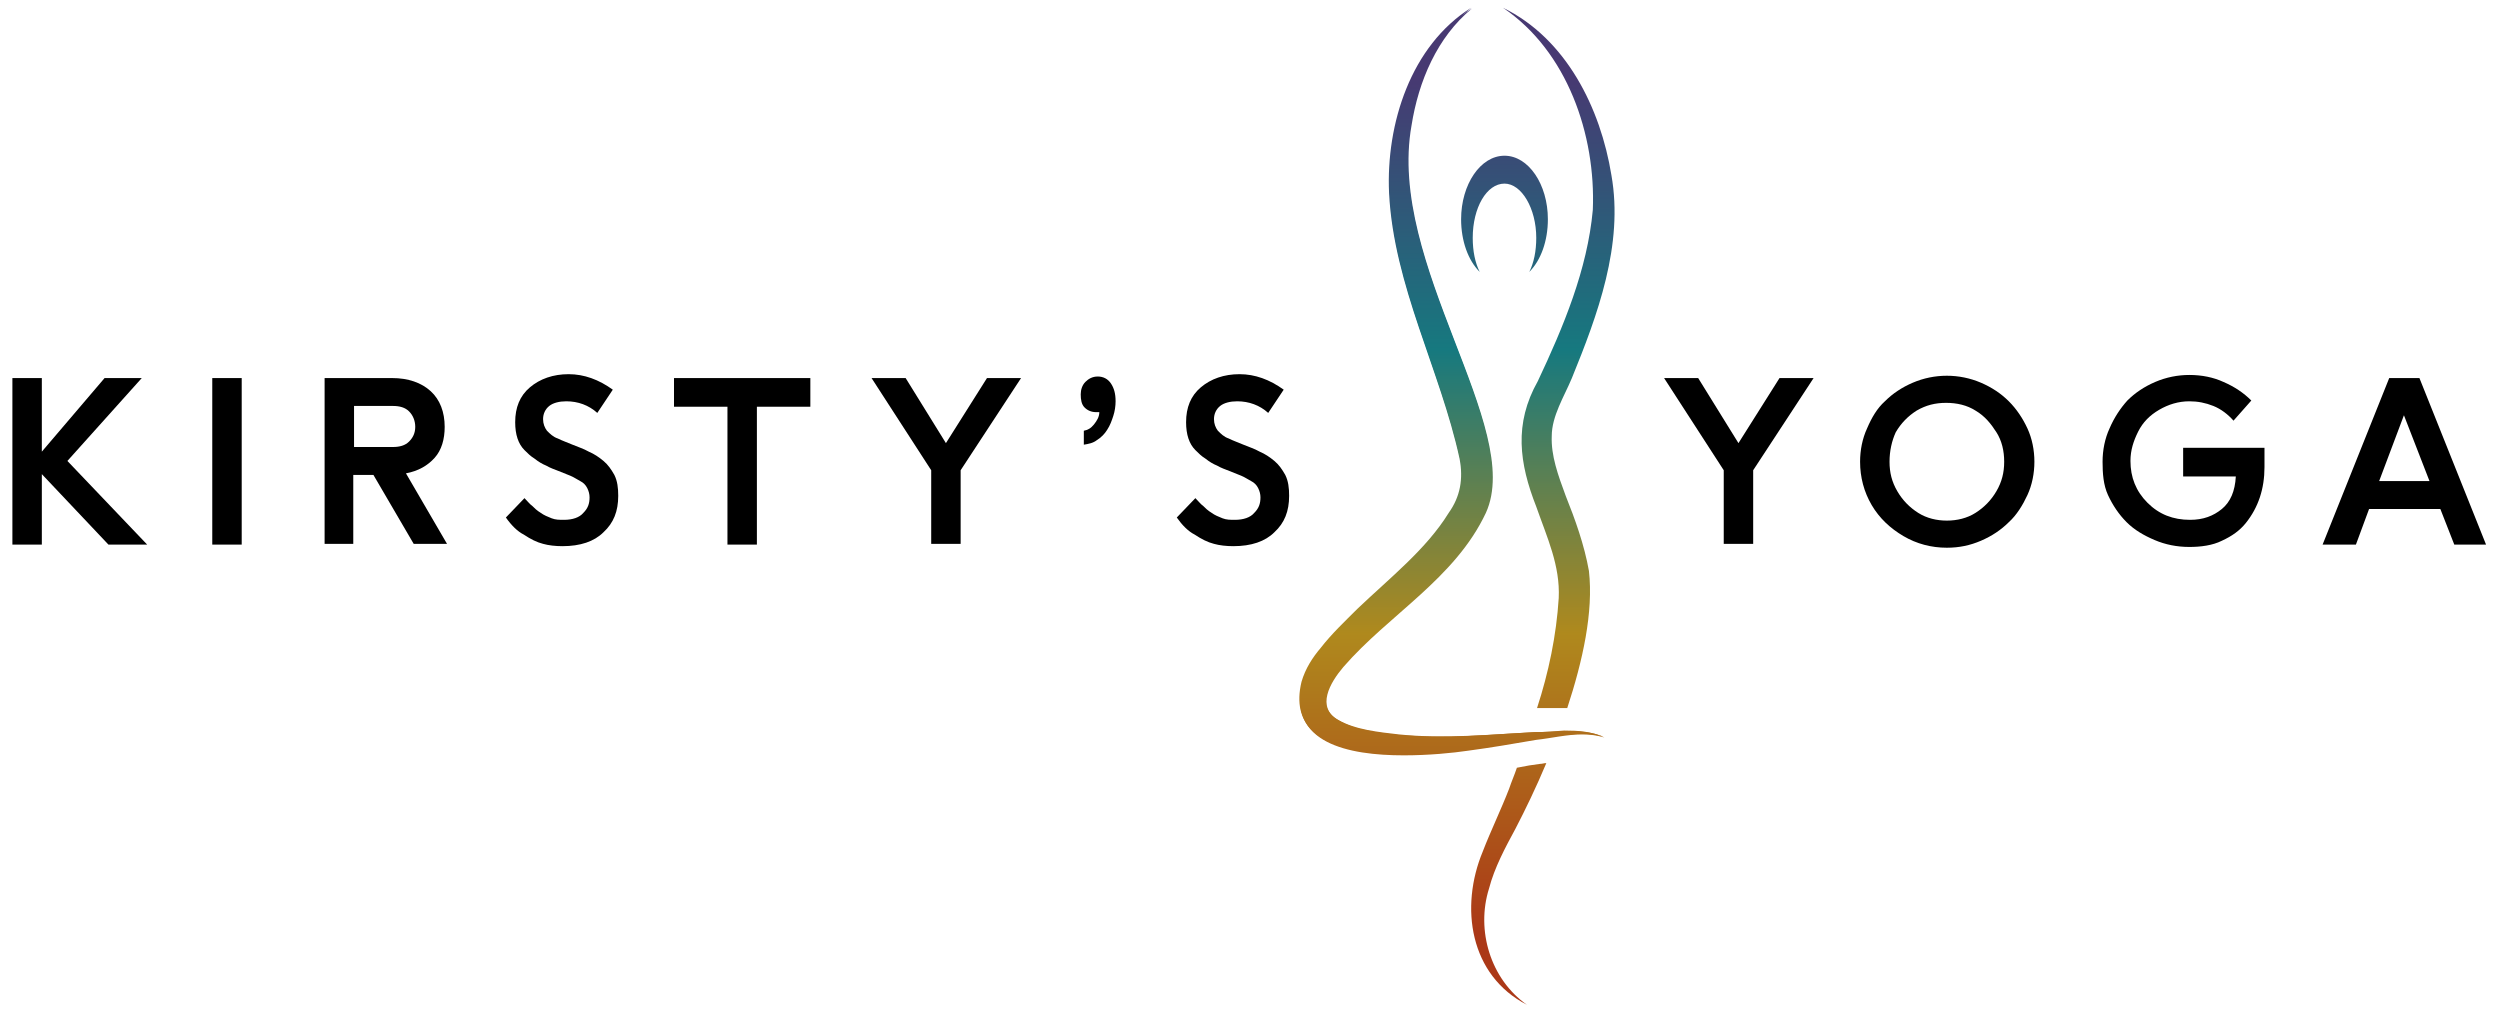 <?xml version="1.0" encoding="utf-8"?>
<!-- Generator: Adobe Illustrator 27.5.0, SVG Export Plug-In . SVG Version: 6.00 Build 0)  -->
<svg version="1.1" id="Layer_1" xmlns="http://www.w3.org/2000/svg" xmlns:xlink="http://www.w3.org/1999/xlink" x="0px" y="0px"
	 viewBox="0 0 322.7 130.9" style="enable-background:new 0 0 322.7 130.9;" xml:space="preserve">
<style type="text/css">
	.st0{fill:url(#SVGID_1_);}
	.st1{fill:url(#SVGID_00000085963018223534634010000005569695976973208741_);}
	.st2{fill:url(#SVGID_00000074404452187359675380000003025190194435211195_);}
	.st3{fill:url(#SVGID_00000158029418714080552190000017709770986860133809_);}
	.st4{fill:url(#SVGID_00000176016694323052866230000011981816248441362107_);}
</style>
<g>
	<linearGradient id="SVGID_1_" gradientUnits="userSpaceOnUse" x1="187.36" y1="10.098" x2="187.36" y2="120.361">
		<stop  offset="0" style="stop-color:#473972"/>
		<stop  offset="0.318" style="stop-color:#16797F"/>
		<stop  offset="0.65" style="stop-color:#AF891D"/>
		<stop  offset="1" style="stop-color:#AB3817"/>
	</linearGradient>
	<path class="st0" d="M198.2,94.5c-5.9,0.3-11.7,0.9-17.6,0.3c-2.6-0.3-5.7-0.6-7.9-1.9c-3-1.7-1.1-4.9,0.6-6.9
		c5.9-6.8,14.4-11.4,18.4-19.9c5-11-12.8-32.1-9.6-50c0.9-5.7,3.3-11.4,7.8-15.1c-7.8,4.9-11,15-10.6,23.9c0.6,12,6.6,22.8,9.1,34.3
		c0.5,2.6,0.1,4.9-1.4,7c-2.9,4.7-7.5,8.3-11.8,12.4c-1.6,1.6-3.3,3.2-4.7,5c-1.1,1.3-2,2.7-2.5,4.4c-2.7,11.2,14.8,9.6,21.5,8.8
		c3-0.4,5.9-0.9,8.8-1.4c2.9-0.4,5.9-1.1,8.7-0.3C204.4,94,201.2,94.5,198.2,94.5z"/>
	<g>
		
			<linearGradient id="SVGID_00000062154077628156296640000010651234000734600619_" gradientUnits="userSpaceOnUse" x1="187.455" y1="10.098" x2="187.455" y2="120.361">
			<stop  offset="0" style="stop-color:#473972"/>
			<stop  offset="0.318" style="stop-color:#16797F"/>
			<stop  offset="0.65" style="stop-color:#AF891D"/>
			<stop  offset="1" style="stop-color:#AB3817"/>
		</linearGradient>
		<path style="fill:url(#SVGID_00000062154077628156296640000010651234000734600619_);" d="M198.2,94.5c-4.1,0.2-8.3,0.6-12.4,0.6
			c-1.7,0-3.4-0.1-5.1-0.2c-2.6-0.3-5.7-0.6-7.9-1.9c-3-1.7-1.1-4.9,0.6-6.9c5.9-6.8,14.4-11.4,18.4-19.9c5-11-12.8-32.1-9.6-50
			c0.9-5.7,3.3-11.4,7.8-15.1c-7.8,4.9-11,15-10.6,23.9c0.6,12,6.6,22.8,9.1,34.3c0.5,2.6,0.1,4.9-1.4,7c-2.9,4.7-7.5,8.3-11.8,12.4
			c-1.6,1.6-3.3,3.2-4.7,5c-1.1,1.3-2,2.7-2.5,4.4c-1.9,7.8,5.9,9.4,13.1,9.4c3.2,0,6.3-0.3,8.3-0.6c3-0.4,5.9-0.9,8.8-1.4
			c1.9-0.2,3.9-0.7,5.9-0.7c1,0,1.9,0.1,2.9,0.4c-1.6-0.8-3.4-0.9-5.2-0.9C200.7,94.4,199.4,94.5,198.2,94.5z"/>
		
			<linearGradient id="SVGID_00000068646398969754063220000001234868133122155177_" gradientUnits="userSpaceOnUse" x1="201.204" y1="10.098" x2="201.204" y2="120.361">
			<stop  offset="0" style="stop-color:#473972"/>
			<stop  offset="0.318" style="stop-color:#16797F"/>
			<stop  offset="0.65" style="stop-color:#AF891D"/>
			<stop  offset="1" style="stop-color:#AB3817"/>
		</linearGradient>
		<path style="fill:url(#SVGID_00000068646398969754063220000001234868133122155177_);" d="M201.9,91.4c0.1,0,0.2,0,0.4,0
			c2-6.1,3.4-12.4,2.8-17.7c-0.6-3.4-1.8-6.7-3-9.7c-1-2.7-1.9-5.2-1.8-7.7c0-2.6,1.6-5.1,2.6-7.5c3.3-8.1,6.7-17.2,5.1-26.2
			C206.6,14,202.2,5,194,1c8.3,5.6,12,16.4,11.6,26.1c-0.7,7.7-3.8,15.1-7.1,22.1c-3.1,5.5-2.4,10.6-0.2,16.2
			c1.4,4,3.1,7.6,2.9,11.8c-0.3,4.8-1.3,9.6-2.8,14.2c0.4,0,0.9,0,1.3,0C200.4,91.4,201.2,91.4,201.9,91.4z"/>
		
			<linearGradient id="SVGID_00000176034810755304777550000014193200755577983874_" gradientUnits="userSpaceOnUse" x1="194.75" y1="10.098" x2="194.75" y2="120.361">
			<stop  offset="0" style="stop-color:#473972"/>
			<stop  offset="0.318" style="stop-color:#16797F"/>
			<stop  offset="0.65" style="stop-color:#AF891D"/>
			<stop  offset="1" style="stop-color:#AB3817"/>
		</linearGradient>
		<path style="fill:url(#SVGID_00000176034810755304777550000014193200755577983874_);" d="M197.4,98.8c-0.5,0.1-1.1,0.2-1.6,0.3
			c-0.3,0.9-0.7,1.8-1,2.7c-1,2.6-2.4,5.5-3.4,8.1c-3,7.2-1.7,16,5.7,19.8c-4.7-3.3-6.6-9.6-4.9-15c0.7-2.7,2.1-5.3,3.4-7.7
			c1.3-2.5,2.7-5.4,4-8.5c-0.3,0-0.5,0.1-0.8,0.1L197.4,98.8z"/>
	</g>
</g>
<linearGradient id="SVGID_00000140697535473223413840000000126103747825388169_" gradientUnits="userSpaceOnUse" x1="194.2" y1="10.098" x2="194.2" y2="120.361">
	<stop  offset="0" style="stop-color:#473972"/>
	<stop  offset="0.318" style="stop-color:#16797F"/>
	<stop  offset="0.65" style="stop-color:#AF891D"/>
	<stop  offset="1" style="stop-color:#AB3817"/>
</linearGradient>
<path style="fill:url(#SVGID_00000140697535473223413840000000126103747825388169_);" d="M191,35.1c-0.6-1.2-0.9-2.7-0.9-4.4
	c0-3.9,1.8-7,4.1-7c2.2,0,4.1,3.2,4.1,7c0,1.7-0.3,3.2-0.9,4.4c1.5-1.5,2.4-4,2.4-6.8c0-4.5-2.5-8.2-5.6-8.2s-5.6,3.7-5.6,8.2
	C188.6,31.1,189.5,33.6,191,35.1z"/>
<path d="M1.6,70.3V48.8h3.8v9.5l8.1-9.5h4.8L8.7,59.5L19,70.3h-5l-8.6-9.1v9.1H1.6z"/>
<path d="M27.4,70.3V48.8h3.8v21.5H27.4z"/>
<path d="M41.9,70.3V48.8h8.7c2.1,0,3.8,0.6,5,1.7s1.8,2.7,1.8,4.6c0,1.6-0.4,3-1.3,4s-2.1,1.7-3.7,2l5.3,9.1h-4.3l-5.2-8.9h-2.6v8.9
	h-3.7V70.3z M45.7,57.7h5c0.9,0,1.6-0.2,2.1-0.7s0.8-1.1,0.8-1.9c0-0.8-0.3-1.5-0.8-2s-1.2-0.7-2.1-0.7h-5V57.7z"/>
<path d="M65.3,66.8l2.4-2.5c0.4,0.4,0.7,0.8,1,1c0.3,0.3,0.6,0.6,1.1,0.9c0.4,0.3,0.9,0.5,1.4,0.7s1,0.2,1.6,0.2
	c1.1,0,2-0.3,2.5-0.9c0.6-0.6,0.8-1.2,0.8-2c0-0.4-0.1-0.8-0.3-1.2c-0.2-0.4-0.5-0.7-0.9-0.9s-0.8-0.5-1.3-0.7s-1-0.4-1.5-0.6
	c-0.5-0.2-1.1-0.4-1.6-0.7c-0.5-0.2-1-0.5-1.5-0.9c-0.5-0.3-0.9-0.7-1.3-1.1c-0.4-0.4-0.7-0.9-0.9-1.5c-0.2-0.6-0.3-1.3-0.3-2.1
	c0-1.9,0.6-3.4,1.9-4.5s3-1.7,5-1.7s3.9,0.7,5.7,2l-2,3c-1.1-1-2.5-1.5-4-1.5c-0.9,0-1.7,0.2-2.2,0.6s-0.8,1-0.8,1.7
	c0,0.6,0.2,1.1,0.5,1.5c0.4,0.4,0.8,0.8,1.4,1c0.6,0.3,1.2,0.5,1.9,0.8c0.7,0.3,1.4,0.5,2.1,0.9c0.7,0.3,1.3,0.7,1.9,1.2
	s1,1.1,1.4,1.8c0.4,0.8,0.5,1.7,0.5,2.7c0,2-0.6,3.5-1.9,4.7c-1.2,1.2-3,1.8-5.3,1.8c-0.9,0-1.8-0.1-2.5-0.3
	c-0.8-0.2-1.6-0.6-2.5-1.2C66.8,68.6,66,67.8,65.3,66.8z"/>
<path d="M87,52.5v-3.7h17.6v3.7h-6.9v17.8h-3.8V52.5H87z"/>
<path d="M112.5,48.8h4.4l5.2,8.4l5.3-8.4h4.4L124,60.7v9.5h-3.8v-9.5L112.5,48.8z"/>
<path d="M139.5,50.9c0-0.6,0.2-1.2,0.6-1.6c0.4-0.4,0.9-0.7,1.6-0.7c0.7,0,1.3,0.3,1.7,0.9c0.4,0.6,0.6,1.3,0.6,2.3
	c0,0.6-0.1,1.3-0.3,1.9s-0.4,1.2-0.8,1.8c-0.3,0.5-0.8,1-1.3,1.3c-0.5,0.4-1.1,0.5-1.7,0.6v-1.8c0.5-0.1,0.9-0.3,1.3-0.8
	s0.7-1,0.7-1.6c-0.1,0-0.2,0-0.4,0c-0.6,0-1.1-0.2-1.5-0.6S139.5,51.6,139.5,50.9z"/>
<path d="M151.9,66.8l2.4-2.5c0.4,0.4,0.7,0.8,1,1c0.3,0.3,0.6,0.6,1.1,0.9c0.4,0.3,0.9,0.5,1.4,0.7s1,0.2,1.6,0.2
	c1.1,0,2-0.3,2.5-0.9c0.6-0.6,0.8-1.2,0.8-2c0-0.4-0.1-0.8-0.3-1.2s-0.5-0.7-0.9-0.9s-0.8-0.5-1.3-0.7s-1-0.4-1.5-0.6
	c-0.5-0.2-1.1-0.4-1.6-0.7c-0.5-0.2-1-0.5-1.5-0.9c-0.5-0.3-0.9-0.7-1.3-1.1c-0.4-0.4-0.7-0.9-0.9-1.5s-0.3-1.3-0.3-2.1
	c0-1.9,0.6-3.4,1.9-4.5s3-1.7,5-1.7s3.9,0.7,5.7,2l-2,3c-1.1-1-2.5-1.5-4-1.5c-0.9,0-1.7,0.2-2.2,0.6s-0.8,1-0.8,1.7
	c0,0.6,0.2,1.1,0.5,1.5c0.4,0.4,0.8,0.8,1.4,1c0.6,0.3,1.2,0.5,1.9,0.8s1.4,0.5,2.1,0.9c0.7,0.3,1.3,0.7,1.9,1.2s1,1.1,1.4,1.8
	c0.4,0.8,0.5,1.7,0.5,2.7c0,2-0.6,3.5-1.9,4.7c-1.2,1.2-3,1.8-5.3,1.8c-0.9,0-1.8-0.1-2.5-0.3c-0.8-0.2-1.6-0.6-2.5-1.2
	C153.4,68.6,152.6,67.8,151.9,66.8z"/>
<path d="M214.8,48.8h4.4l5.2,8.4l5.3-8.4h4.4l-7.8,11.9v9.5h-3.8v-9.5L214.8,48.8z"/>
<path d="M240.1,59.6c0-1.5,0.3-3,0.9-4.3c0.6-1.4,1.3-2.6,2.3-3.5c1-1,2.2-1.8,3.6-2.4c1.4-0.6,2.9-0.9,4.4-0.9s3,0.3,4.4,0.9
	c1.4,0.6,2.6,1.4,3.6,2.4s1.8,2.2,2.4,3.5s0.9,2.8,0.9,4.3s-0.3,3-0.9,4.3s-1.4,2.6-2.4,3.5c-1,1-2.2,1.8-3.6,2.4s-2.8,0.9-4.4,0.9
	c-2,0-3.9-0.5-5.6-1.5c-1.7-1-3.1-2.3-4.1-4C240.6,63.5,240.1,61.6,240.1,59.6z M243.9,59.6c0,1.4,0.3,2.6,1,3.8s1.6,2.1,2.7,2.8
	c1.1,0.7,2.4,1,3.7,1s2.6-0.3,3.7-1s2-1.6,2.7-2.8c0.7-1.2,1-2.4,1-3.8c0-1.4-0.3-2.7-1-3.8s-1.5-2.1-2.7-2.8c-1.1-0.7-2.4-1-3.8-1
	s-2.6,0.3-3.8,1c-1.1,0.7-2,1.6-2.7,2.8C244.2,56.9,243.9,58.2,243.9,59.6z"/>
<path d="M271.4,59.6c0-1.5,0.3-3,0.9-4.3c0.6-1.4,1.4-2.6,2.3-3.6c1-1,2.2-1.8,3.6-2.4c1.4-0.6,2.9-0.9,4.4-0.9
	c1.6,0,3.1,0.3,4.4,0.9c1.4,0.6,2.6,1.4,3.6,2.4l-2.3,2.6c-0.7-0.8-1.6-1.5-2.6-1.9s-2-0.6-3.1-0.6c-1.4,0-2.7,0.4-3.9,1.1
	c-1.2,0.7-2.1,1.6-2.7,2.8s-1,2.4-1,3.8c0,2.1,0.7,3.9,2.2,5.4c1.5,1.5,3.3,2.2,5.5,2.2c1.7,0,3-0.5,4.1-1.4s1.7-2.3,1.8-4.2h-6.8
	v-3.7h10.5v2.5c0,1.4-0.2,2.7-0.6,3.9c-0.4,1.2-1,2.3-1.8,3.3s-1.8,1.7-3.1,2.3c-1.2,0.6-2.7,0.8-4.2,0.8c-1.6,0-3.1-0.3-4.5-0.9
	s-2.6-1.3-3.6-2.3s-1.8-2.2-2.4-3.5S271.4,61.1,271.4,59.6z"/>
<path d="M299.8,70.3l8.6-21.5h3.9l8.6,21.5h-4.1l-1.8-4.6h-9.2l-1.7,4.6H299.8z M307.1,62.1h6.5l-3.3-8.5L307.1,62.1z"/>
</svg>
